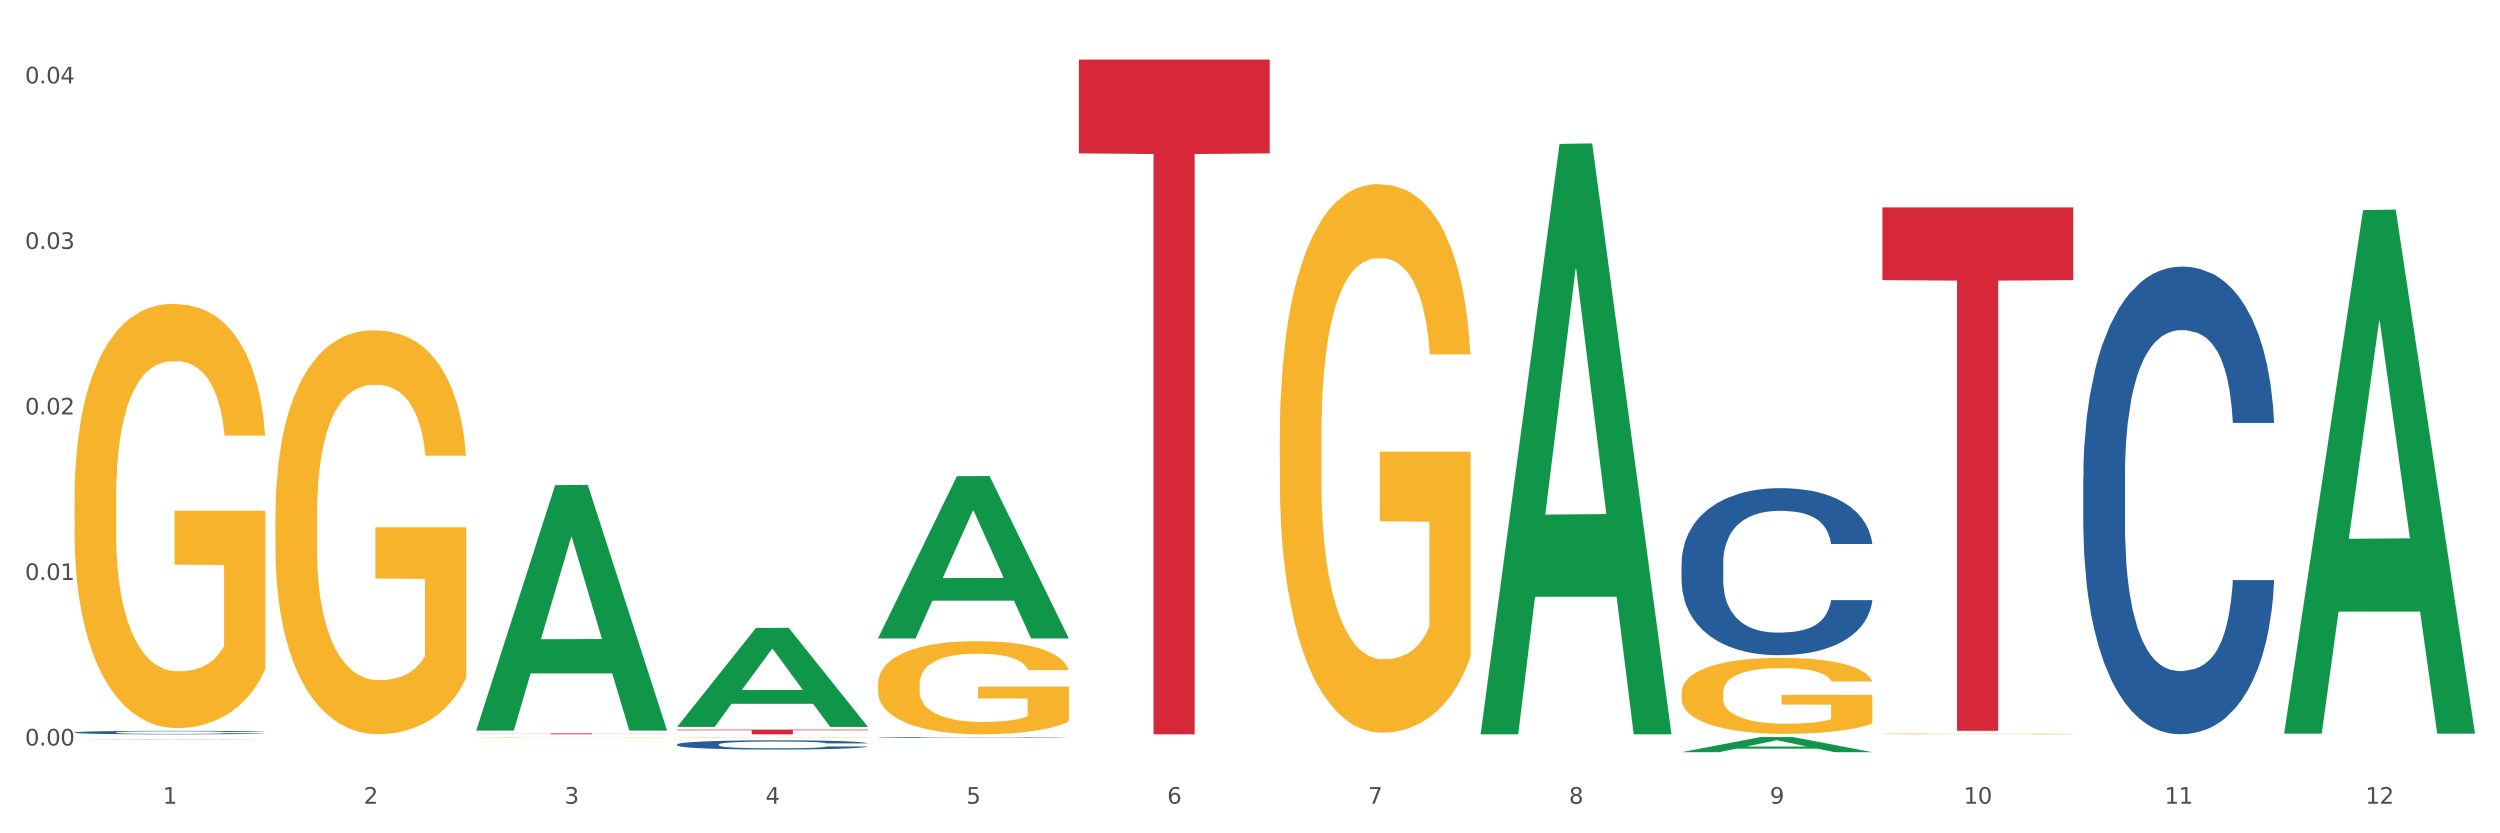 <?xml version="1.0" encoding="utf-8" standalone="no"?>
<!DOCTYPE svg PUBLIC "-//W3C//DTD SVG 1.1//EN"
  "http://www.w3.org/Graphics/SVG/1.1/DTD/svg11.dtd">
<svg xmlns:xlink="http://www.w3.org/1999/xlink" width="1080pt" height="360pt" viewBox="0 0 1080 360" xmlns="http://www.w3.org/2000/svg" version="1.1">
 <rect x="0" y="0" width="1080" height="360" fill="#333333" stroke="none"/>
 <defs>
  <style type="text/css">*{stroke-linejoin: round; stroke-linecap: butt}</style>
 </defs>
 <g id="figure_1">
  <g id="patch_1">
   <path d="M 0 360 
L 1080 360 
L 1080 0 
L 0 0 
z
" style="fill: #ffffff; stroke: #ffffff; stroke-linejoin: miter"/>
  </g>
  <g id="axes_1">
   <g id="matplotlib.axis_1">
    <g id="xtick_1">
     <g id="text_1">
      <!-- 1 -->
      <g style="fill: #4d4d4d" transform="translate(70.342 347.204) scale(0.096 -0.096)">
       <defs>
        <path id="DejaVuSans-31" d="M 794 531 
L 1825 531 
L 1825 4091 
L 703 3866 
L 703 4441 
L 1819 4666 
L 2450 4666 
L 2450 531 
L 3481 531 
L 3481 0 
L 794 0 
L 794 531 
z
" transform="scale(0.016)"/>
       </defs>
       <use xlink:href="#DejaVuSans-31"/>
      </g>
     </g>
    </g>
    <g id="xtick_2">
     <g id="text_2">
      <!-- 2 -->
      <g style="fill: #4d4d4d" transform="translate(157.122 347.204) scale(0.096 -0.096)">
       <defs>
        <path id="DejaVuSans-32" d="M 1228 531 
L 3431 531 
L 3431 0 
L 469 0 
L 469 531 
Q 828 903 1448 1529 
Q 2069 2156 2228 2338 
Q 2531 2678 2651 2914 
Q 2772 3150 2772 3378 
Q 2772 3750 2511 3984 
Q 2250 4219 1831 4219 
Q 1534 4219 1204 4116 
Q 875 4013 500 3803 
L 500 4441 
Q 881 4594 1212 4672 
Q 1544 4750 1819 4750 
Q 2544 4750 2975 4387 
Q 3406 4025 3406 3419 
Q 3406 3131 3298 2873 
Q 3191 2616 2906 2266 
Q 2828 2175 2409 1742 
Q 1991 1309 1228 531 
z
" transform="scale(0.016)"/>
       </defs>
       <use xlink:href="#DejaVuSans-32"/>
      </g>
     </g>
    </g>
    <g id="xtick_3">
     <g id="text_3">
      <!-- 3 -->
      <g style="fill: #4d4d4d" transform="translate(243.902 347.204) scale(0.096 -0.096)">
       <defs>
        <path id="DejaVuSans-33" d="M 2597 2516 
Q 3050 2419 3304 2112 
Q 3559 1806 3559 1356 
Q 3559 666 3084 287 
Q 2609 -91 1734 -91 
Q 1441 -91 1130 -33 
Q 819 25 488 141 
L 488 750 
Q 750 597 1062 519 
Q 1375 441 1716 441 
Q 2309 441 2620 675 
Q 2931 909 2931 1356 
Q 2931 1769 2642 2001 
Q 2353 2234 1838 2234 
L 1294 2234 
L 1294 2753 
L 1863 2753 
Q 2328 2753 2575 2939 
Q 2822 3125 2822 3475 
Q 2822 3834 2567 4026 
Q 2313 4219 1838 4219 
Q 1578 4219 1281 4162 
Q 984 4106 628 3988 
L 628 4550 
Q 988 4650 1302 4700 
Q 1616 4750 1894 4750 
Q 2613 4750 3031 4423 
Q 3450 4097 3450 3541 
Q 3450 3153 3228 2886 
Q 3006 2619 2597 2516 
z
" transform="scale(0.016)"/>
       </defs>
       <use xlink:href="#DejaVuSans-33"/>
      </g>
     </g>
    </g>
    <g id="xtick_4">
     <g id="text_4">
      <!-- 4 -->
      <g style="fill: #4d4d4d" transform="translate(330.683 347.204) scale(0.096 -0.096)">
       <defs>
        <path id="DejaVuSans-34" d="M 2419 4116 
L 825 1625 
L 2419 1625 
L 2419 4116 
z
M 2253 4666 
L 3047 4666 
L 3047 1625 
L 3713 1625 
L 3713 1100 
L 3047 1100 
L 3047 0 
L 2419 0 
L 2419 1100 
L 313 1100 
L 313 1709 
L 2253 4666 
z
" transform="scale(0.016)"/>
       </defs>
       <use xlink:href="#DejaVuSans-34"/>
      </g>
     </g>
    </g>
    <g id="xtick_5">
     <g id="text_5">
      <!-- 5 -->
      <g style="fill: #4d4d4d" transform="translate(417.463 347.204) scale(0.096 -0.096)">
       <defs>
        <path id="DejaVuSans-35" d="M 691 4666 
L 3169 4666 
L 3169 4134 
L 1269 4134 
L 1269 2991 
Q 1406 3038 1543 3061 
Q 1681 3084 1819 3084 
Q 2600 3084 3056 2656 
Q 3513 2228 3513 1497 
Q 3513 744 3044 326 
Q 2575 -91 1722 -91 
Q 1428 -91 1123 -41 
Q 819 9 494 109 
L 494 744 
Q 775 591 1075 516 
Q 1375 441 1709 441 
Q 2250 441 2565 725 
Q 2881 1009 2881 1497 
Q 2881 1984 2565 2268 
Q 2250 2553 1709 2553 
Q 1456 2553 1204 2497 
Q 953 2441 691 2322 
L 691 4666 
z
" transform="scale(0.016)"/>
       </defs>
       <use xlink:href="#DejaVuSans-35"/>
      </g>
     </g>
    </g>
    <g id="xtick_6">
     <g id="text_6">
      <!-- 6 -->
      <g style="fill: #4d4d4d" transform="translate(504.243 347.204) scale(0.096 -0.096)">
       <defs>
        <path id="DejaVuSans-36" d="M 2113 2584 
Q 1688 2584 1439 2293 
Q 1191 2003 1191 1497 
Q 1191 994 1439 701 
Q 1688 409 2113 409 
Q 2538 409 2786 701 
Q 3034 994 3034 1497 
Q 3034 2003 2786 2293 
Q 2538 2584 2113 2584 
z
M 3366 4563 
L 3366 3988 
Q 3128 4100 2886 4159 
Q 2644 4219 2406 4219 
Q 1781 4219 1451 3797 
Q 1122 3375 1075 2522 
Q 1259 2794 1537 2939 
Q 1816 3084 2150 3084 
Q 2853 3084 3261 2657 
Q 3669 2231 3669 1497 
Q 3669 778 3244 343 
Q 2819 -91 2113 -91 
Q 1303 -91 875 529 
Q 447 1150 447 2328 
Q 447 3434 972 4092 
Q 1497 4750 2381 4750 
Q 2619 4750 2861 4703 
Q 3103 4656 3366 4563 
z
" transform="scale(0.016)"/>
       </defs>
       <use xlink:href="#DejaVuSans-36"/>
      </g>
     </g>
    </g>
    <g id="xtick_7">
     <g id="text_7">
      <!-- 7 -->
      <g style="fill: #4d4d4d" transform="translate(591.024 347.204) scale(0.096 -0.096)">
       <defs>
        <path id="DejaVuSans-37" d="M 525 4666 
L 3525 4666 
L 3525 4397 
L 1831 0 
L 1172 0 
L 2766 4134 
L 525 4134 
L 525 4666 
z
" transform="scale(0.016)"/>
       </defs>
       <use xlink:href="#DejaVuSans-37"/>
      </g>
     </g>
    </g>
    <g id="xtick_8">
     <g id="text_8">
      <!-- 8 -->
      <g style="fill: #4d4d4d" transform="translate(677.804 347.204) scale(0.096 -0.096)">
       <defs>
        <path id="DejaVuSans-38" d="M 2034 2216 
Q 1584 2216 1326 1975 
Q 1069 1734 1069 1313 
Q 1069 891 1326 650 
Q 1584 409 2034 409 
Q 2484 409 2743 651 
Q 3003 894 3003 1313 
Q 3003 1734 2745 1975 
Q 2488 2216 2034 2216 
z
M 1403 2484 
Q 997 2584 770 2862 
Q 544 3141 544 3541 
Q 544 4100 942 4425 
Q 1341 4750 2034 4750 
Q 2731 4750 3128 4425 
Q 3525 4100 3525 3541 
Q 3525 3141 3298 2862 
Q 3072 2584 2669 2484 
Q 3125 2378 3379 2068 
Q 3634 1759 3634 1313 
Q 3634 634 3220 271 
Q 2806 -91 2034 -91 
Q 1263 -91 848 271 
Q 434 634 434 1313 
Q 434 1759 690 2068 
Q 947 2378 1403 2484 
z
M 1172 3481 
Q 1172 3119 1398 2916 
Q 1625 2713 2034 2713 
Q 2441 2713 2670 2916 
Q 2900 3119 2900 3481 
Q 2900 3844 2670 4047 
Q 2441 4250 2034 4250 
Q 1625 4250 1398 4047 
Q 1172 3844 1172 3481 
z
" transform="scale(0.016)"/>
       </defs>
       <use xlink:href="#DejaVuSans-38"/>
      </g>
     </g>
    </g>
    <g id="xtick_9">
     <g id="text_9">
      <!-- 9 -->
      <g style="fill: #4d4d4d" transform="translate(764.584 347.204) scale(0.096 -0.096)">
       <defs>
        <path id="DejaVuSans-39" d="M 703 97 
L 703 672 
Q 941 559 1184 500 
Q 1428 441 1663 441 
Q 2288 441 2617 861 
Q 2947 1281 2994 2138 
Q 2813 1869 2534 1725 
Q 2256 1581 1919 1581 
Q 1219 1581 811 2004 
Q 403 2428 403 3163 
Q 403 3881 828 4315 
Q 1253 4750 1959 4750 
Q 2769 4750 3195 4129 
Q 3622 3509 3622 2328 
Q 3622 1225 3098 567 
Q 2575 -91 1691 -91 
Q 1453 -91 1209 -44 
Q 966 3 703 97 
z
M 1959 2075 
Q 2384 2075 2632 2365 
Q 2881 2656 2881 3163 
Q 2881 3666 2632 3958 
Q 2384 4250 1959 4250 
Q 1534 4250 1286 3958 
Q 1038 3666 1038 3163 
Q 1038 2656 1286 2365 
Q 1534 2075 1959 2075 
z
" transform="scale(0.016)"/>
       </defs>
       <use xlink:href="#DejaVuSans-39"/>
      </g>
     </g>
    </g>
    <g id="xtick_10">
     <g id="text_10">
      <!-- 10 -->
      <g style="fill: #4d4d4d" transform="translate(848.311 347.204) scale(0.096 -0.096)">
       <defs>
        <path id="DejaVuSans-30" d="M 2034 4250 
Q 1547 4250 1301 3770 
Q 1056 3291 1056 2328 
Q 1056 1369 1301 889 
Q 1547 409 2034 409 
Q 2525 409 2770 889 
Q 3016 1369 3016 2328 
Q 3016 3291 2770 3770 
Q 2525 4250 2034 4250 
z
M 2034 4750 
Q 2819 4750 3233 4129 
Q 3647 3509 3647 2328 
Q 3647 1150 3233 529 
Q 2819 -91 2034 -91 
Q 1250 -91 836 529 
Q 422 1150 422 2328 
Q 422 3509 836 4129 
Q 1250 4750 2034 4750 
z
" transform="scale(0.016)"/>
       </defs>
       <use xlink:href="#DejaVuSans-31"/>
       <use xlink:href="#DejaVuSans-30" transform="translate(63.623 0)"/>
      </g>
     </g>
    </g>
    <g id="xtick_11">
     <g id="text_11">
      <!-- 11 -->
      <g style="fill: #4d4d4d" transform="translate(935.091 347.204) scale(0.096 -0.096)">
       <use xlink:href="#DejaVuSans-31"/>
       <use xlink:href="#DejaVuSans-31" transform="translate(63.623 0)"/>
      </g>
     </g>
    </g>
    <g id="xtick_12">
     <g id="text_12">
      <!-- 12 -->
      <g style="fill: #4d4d4d" transform="translate(1021.871 347.204) scale(0.096 -0.096)">
       <use xlink:href="#DejaVuSans-31"/>
       <use xlink:href="#DejaVuSans-32" transform="translate(63.623 0)"/>
      </g>
     </g>
    </g>
    <g id="xtick_13"/>
    <g id="xtick_14"/>
    <g id="xtick_15"/>
    <g id="xtick_16"/>
    <g id="xtick_17"/>
    <g id="xtick_18"/>
    <g id="xtick_19"/>
    <g id="xtick_20"/>
    <g id="xtick_21"/>
    <g id="xtick_22"/>
    <g id="xtick_23"/>
   </g>
   <g id="matplotlib.axis_2">
    <g id="ytick_1">
     <g id="text_13">
      <!-- 0.00 -->
      <g style="fill: #4d4d4d" transform="translate(10.8 322.056) scale(0.096 -0.096)">
       <defs>
        <path id="DejaVuSans-2e" d="M 684 794 
L 1344 794 
L 1344 0 
L 684 0 
L 684 794 
z
" transform="scale(0.016)"/>
       </defs>
       <use xlink:href="#DejaVuSans-30"/>
       <use xlink:href="#DejaVuSans-2e" transform="translate(63.623 0)"/>
       <use xlink:href="#DejaVuSans-30" transform="translate(95.41 0)"/>
       <use xlink:href="#DejaVuSans-30" transform="translate(159.033 0)"/>
      </g>
     </g>
    </g>
    <g id="ytick_2">
     <g id="text_14">
      <!-- 0.01 -->
      <g style="fill: #4d4d4d" transform="translate(10.8 250.549) scale(0.096 -0.096)">
       <use xlink:href="#DejaVuSans-30"/>
       <use xlink:href="#DejaVuSans-2e" transform="translate(63.623 0)"/>
       <use xlink:href="#DejaVuSans-30" transform="translate(95.41 0)"/>
       <use xlink:href="#DejaVuSans-31" transform="translate(159.033 0)"/>
      </g>
     </g>
    </g>
    <g id="ytick_3">
     <g id="text_15">
      <!-- 0.02 -->
      <g style="fill: #4d4d4d" transform="translate(10.8 179.042) scale(0.096 -0.096)">
       <use xlink:href="#DejaVuSans-30"/>
       <use xlink:href="#DejaVuSans-2e" transform="translate(63.623 0)"/>
       <use xlink:href="#DejaVuSans-30" transform="translate(95.41 0)"/>
       <use xlink:href="#DejaVuSans-32" transform="translate(159.033 0)"/>
      </g>
     </g>
    </g>
    <g id="ytick_4">
     <g id="text_16">
      <!-- 0.03 -->
      <g style="fill: #4d4d4d" transform="translate(10.8 107.535) scale(0.096 -0.096)">
       <use xlink:href="#DejaVuSans-30"/>
       <use xlink:href="#DejaVuSans-2e" transform="translate(63.623 0)"/>
       <use xlink:href="#DejaVuSans-30" transform="translate(95.41 0)"/>
       <use xlink:href="#DejaVuSans-33" transform="translate(159.033 0)"/>
      </g>
     </g>
    </g>
    <g id="ytick_5">
     <g id="text_17">
      <!-- 0.04 -->
      <g style="fill: #4d4d4d" transform="translate(10.8 36.028) scale(0.096 -0.096)">
       <use xlink:href="#DejaVuSans-30"/>
       <use xlink:href="#DejaVuSans-2e" transform="translate(63.623 0)"/>
       <use xlink:href="#DejaVuSans-30" transform="translate(95.41 0)"/>
       <use xlink:href="#DejaVuSans-34" transform="translate(159.033 0)"/>
      </g>
     </g>
    </g>
    <g id="ytick_6"/>
    <g id="ytick_7"/>
    <g id="ytick_8"/>
    <g id="ytick_9"/>
   </g>
   <g id="PolyCollection_1">
    <path d="M 32.175 319.422 
L 32.26 319.421 
L 66.256 319.276 
L 80.365 319.276 
L 114.616 319.422 
L 98.298 319.422 
L 90.904 319.388 
L 55.803 319.388 
L 55.548 319.388 
L 48.408 319.422 
L 32.175 319.422 
L 32.175 319.422 
L 60.222 319.368 
L 86.484 319.368 
L 73.481 319.307 
L 73.311 319.307 
L 73.141 319.307 
L 60.137 319.368 
L 60.222 319.368 
L 32.175 319.422 
z
" clip-path="url(#p51cddc0196)" style="fill: #109648"/>
    <path d="M 292.516 315.192 
L 374.957 315.192 
L 374.957 315.477 
L 342.528 315.479 
L 342.528 317.238 
L 324.75 317.238 
L 324.75 315.479 
L 292.516 315.477 
L 292.516 315.194 
L 292.516 315.192 
z
" clip-path="url(#p51cddc0196)" style="fill: #d62839"/>
    <path d="M 205.736 316.789 
L 288.177 316.789 
L 288.177 316.845 
L 255.747 316.846 
L 255.747 317.194 
L 237.97 317.194 
L 237.97 316.846 
L 205.736 316.845 
L 205.736 316.789 
L 205.736 316.789 
z
" clip-path="url(#p51cddc0196)" style="fill: #d62839"/>
    <path d="M 118.955 223.312 
L 119.053 223.153 
L 119.053 217.415 
L 119.247 212.474 
L 120.221 200.521 
L 121.681 190.64 
L 122.751 185.381 
L 123.822 181.078 
L 125.087 176.775 
L 126.645 172.312 
L 129.467 165.778 
L 131.219 162.431 
L 133.361 158.925 
L 137.254 153.825 
L 140.077 150.956 
L 142.997 148.565 
L 147.766 145.696 
L 150.881 144.421 
L 154.19 143.465 
L 158.181 142.828 
L 161.198 142.668 
L 167.817 143.146 
L 173.462 144.581 
L 176.187 145.696 
L 179.691 147.609 
L 181.541 148.884 
L 184.558 151.434 
L 187.673 154.781 
L 189.814 157.65 
L 193.026 163.068 
L 195.459 168.487 
L 197.698 175.181 
L 198.866 179.803 
L 199.742 184.106 
L 200.521 189.046 
L 201.299 196.856 
L 183.779 196.856 
L 183.098 191.278 
L 182.027 186.018 
L 180.47 180.918 
L 179.107 177.731 
L 176.771 173.746 
L 174.63 171.196 
L 172.391 169.284 
L 169.666 167.69 
L 167.525 166.893 
L 164.507 166.256 
L 158.57 166.415 
L 154.579 167.69 
L 151.854 169.284 
L 150.102 170.718 
L 148.545 172.312 
L 146.793 174.543 
L 144.749 177.89 
L 143.289 180.918 
L 141.829 184.743 
L 140.661 188.568 
L 139.59 193.031 
L 138.714 197.812 
L 138.033 202.753 
L 137.449 208.809 
L 136.962 218.849 
L 136.962 240.684 
L 137.157 245.624 
L 137.643 252.159 
L 138.227 257.099 
L 139.201 262.996 
L 140.077 266.981 
L 141.731 272.718 
L 143.581 277.499 
L 145.041 280.528 
L 146.501 283.078 
L 149.031 286.584 
L 151.854 289.453 
L 154.287 291.206 
L 157.597 292.799 
L 159.835 293.437 
L 161.782 293.756 
L 166.551 293.756 
L 169.958 293.278 
L 173.754 292.162 
L 176.674 290.728 
L 179.107 288.974 
L 181.833 286.106 
L 183.585 283.396 
L 183.585 250.087 
L 162.171 249.928 
L 162.171 227.774 
L 201.397 227.774 
L 201.397 292.799 
L 199.742 296.146 
L 197.893 299.174 
L 195.946 301.884 
L 193.026 305.231 
L 189.522 308.418 
L 186.407 310.649 
L 183.098 312.562 
L 179.205 314.315 
L 174.143 315.909 
L 171.029 316.546 
L 167.135 317.024 
L 162.561 317.184 
L 158.57 316.865 
L 154.677 316.068 
L 150.589 314.634 
L 146.598 312.562 
L 143.581 310.49 
L 140.563 307.94 
L 137.351 304.593 
L 134.821 301.406 
L 132.874 298.537 
L 130.733 294.871 
L 128.397 290.09 
L 126.645 285.787 
L 125.087 281.324 
L 123.433 275.587 
L 122.265 270.646 
L 121.097 264.431 
L 120.415 259.809 
L 119.637 252.637 
L 119.053 242.596 
L 118.955 223.312 
z
" clip-path="url(#p51cddc0196)" style="fill: #f7b32b"/>
    <path d="M 32.175 316.402 
L 32.272 316.401 
L 32.272 316.362 
L 32.565 316.309 
L 33.637 316.212 
L 35.001 316.139 
L 37.34 316.053 
L 38.607 316.017 
L 40.263 315.976 
L 43.674 315.911 
L 47.572 315.856 
L 50.3 315.825 
L 52.347 315.806 
L 56.927 315.771 
L 59.558 315.756 
L 62.287 315.743 
L 64.625 315.735 
L 68.523 315.725 
L 71.642 315.721 
L 75.247 315.72 
L 78.268 315.721 
L 82.263 315.727 
L 88.11 315.743 
L 90.352 315.753 
L 93.373 315.77 
L 96.491 315.792 
L 99.025 315.814 
L 101.948 315.846 
L 104.969 315.888 
L 107.892 315.94 
L 109.939 315.989 
L 111.595 316.04 
L 113.057 316.102 
L 114.129 316.17 
L 114.616 316.227 
L 96.783 316.227 
L 96.296 316.176 
L 95.322 316.12 
L 94.347 316.083 
L 93.275 316.053 
L 91.619 316.018 
L 90.157 315.996 
L 87.721 315.969 
L 85.479 315.953 
L 83.628 315.943 
L 81.386 315.935 
L 76.611 315.926 
L 73.201 315.926 
L 71.057 315.929 
L 68.426 315.936 
L 66.184 315.946 
L 63.553 315.962 
L 61.507 315.98 
L 59.461 316.004 
L 58.291 316.021 
L 56.537 316.051 
L 55.368 316.076 
L 53.809 316.119 
L 52.932 316.15 
L 51.372 316.229 
L 50.69 316.287 
L 50.398 316.327 
L 50.203 316.371 
L 50.203 316.588 
L 50.788 316.685 
L 51.275 316.726 
L 52.054 316.773 
L 53.516 316.834 
L 55.66 316.894 
L 57.901 316.937 
L 59.753 316.963 
L 61.507 316.983 
L 63.261 316.998 
L 65.405 317.012 
L 67.159 317.02 
L 69.79 317.029 
L 72.908 317.033 
L 75.345 317.033 
L 80.314 317.026 
L 82.556 317.019 
L 84.7 317.009 
L 87.038 316.994 
L 88.89 316.977 
L 89.962 316.965 
L 91.716 316.938 
L 93.08 316.911 
L 94.25 316.879 
L 95.029 316.851 
L 95.906 316.81 
L 96.588 316.762 
L 96.783 316.737 
L 114.616 316.737 
L 114.227 316.787 
L 113.544 316.836 
L 112.18 316.901 
L 111.108 316.938 
L 109.452 316.984 
L 107.697 317.023 
L 105.261 317.066 
L 103.02 317.098 
L 100.681 317.126 
L 98.148 317.151 
L 93.567 317.185 
L 91.911 317.195 
L 88.403 317.212 
L 85.674 317.221 
L 81.679 317.231 
L 77.586 317.237 
L 73.298 317.238 
L 69.498 317.235 
L 65.307 317.227 
L 62.676 317.218 
L 59.753 317.206 
L 56.342 317.187 
L 53.126 317.163 
L 50.105 317.135 
L 47.279 317.103 
L 44.648 317.067 
L 41.238 317.008 
L 38.704 316.95 
L 36.853 316.895 
L 35.586 316.85 
L 34.319 316.791 
L 33.637 316.751 
L 32.565 316.654 
L 32.175 316.564 
L 32.175 316.402 
z
" clip-path="url(#p51cddc0196)" style="fill: #255c99"/>
    <path d="M 292.516 321.604 
L 292.613 321.6 
L 292.613 321.498 
L 292.906 321.359 
L 293.978 321.104 
L 295.342 320.911 
L 297.681 320.685 
L 298.948 320.591 
L 300.604 320.485 
L 304.015 320.314 
L 307.913 320.168 
L 310.641 320.088 
L 312.688 320.037 
L 317.268 319.946 
L 319.899 319.906 
L 322.628 319.873 
L 324.966 319.851 
L 328.864 319.826 
L 331.983 319.815 
L 335.588 319.811 
L 338.609 319.815 
L 342.604 319.829 
L 348.451 319.873 
L 350.693 319.898 
L 353.714 319.942 
L 356.832 320 
L 359.366 320.059 
L 362.289 320.143 
L 365.31 320.252 
L 368.233 320.39 
L 370.28 320.518 
L 371.936 320.653 
L 373.398 320.817 
L 374.47 320.995 
L 374.957 321.144 
L 357.124 321.144 
L 356.637 321.01 
L 355.663 320.864 
L 354.688 320.766 
L 353.616 320.685 
L 351.96 320.594 
L 350.498 320.536 
L 348.062 320.467 
L 345.82 320.423 
L 343.969 320.398 
L 341.727 320.376 
L 336.952 320.354 
L 333.542 320.354 
L 331.398 320.361 
L 328.767 320.379 
L 326.525 320.405 
L 323.894 320.449 
L 321.848 320.496 
L 319.802 320.558 
L 318.632 320.602 
L 316.878 320.682 
L 315.709 320.747 
L 314.15 320.86 
L 313.273 320.94 
L 311.713 321.148 
L 311.031 321.301 
L 310.739 321.407 
L 310.544 321.523 
L 310.544 322.092 
L 311.129 322.347 
L 311.616 322.456 
L 312.395 322.58 
L 313.857 322.74 
L 316.001 322.897 
L 318.242 323.01 
L 320.094 323.079 
L 321.848 323.13 
L 323.602 323.17 
L 325.746 323.207 
L 327.5 323.229 
L 330.131 323.25 
L 333.249 323.261 
L 335.686 323.261 
L 340.655 323.243 
L 342.897 323.225 
L 345.041 323.199 
L 347.379 323.159 
L 349.231 323.116 
L 350.303 323.083 
L 352.057 323.014 
L 353.421 322.941 
L 354.591 322.857 
L 355.37 322.784 
L 356.247 322.675 
L 356.929 322.551 
L 357.124 322.485 
L 374.957 322.485 
L 374.568 322.616 
L 373.885 322.744 
L 372.521 322.915 
L 371.449 323.014 
L 369.793 323.134 
L 368.038 323.236 
L 365.602 323.349 
L 363.361 323.433 
L 361.022 323.506 
L 358.489 323.571 
L 353.908 323.662 
L 352.252 323.688 
L 348.744 323.731 
L 346.015 323.757 
L 342.02 323.782 
L 337.927 323.797 
L 333.639 323.801 
L 329.839 323.793 
L 325.648 323.771 
L 323.017 323.75 
L 320.094 323.717 
L 316.683 323.666 
L 313.467 323.604 
L 310.447 323.531 
L 307.621 323.447 
L 304.989 323.352 
L 301.579 323.196 
L 299.045 323.043 
L 297.194 322.901 
L 295.927 322.78 
L 294.66 322.627 
L 293.978 322.522 
L 292.906 322.267 
L 292.516 322.03 
L 292.516 321.604 
z
" clip-path="url(#p51cddc0196)" style="fill: #255c99"/>
    <path d="M 379.296 318.585 
L 379.394 318.585 
L 379.394 318.575 
L 379.686 318.561 
L 380.758 318.536 
L 382.122 318.517 
L 384.461 318.495 
L 385.728 318.485 
L 387.385 318.475 
L 390.795 318.458 
L 394.693 318.444 
L 397.422 318.436 
L 399.468 318.431 
L 404.048 318.422 
L 406.679 318.418 
L 409.408 318.415 
L 411.747 318.412 
L 415.645 318.41 
L 418.763 318.409 
L 422.369 318.408 
L 425.389 318.409 
L 429.385 318.41 
L 435.232 318.415 
L 437.473 318.417 
L 440.494 318.421 
L 443.612 318.427 
L 446.146 318.433 
L 449.069 318.441 
L 452.09 318.452 
L 455.014 318.466 
L 457.06 318.478 
L 458.717 318.491 
L 460.178 318.508 
L 461.25 318.525 
L 461.738 318.54 
L 443.905 318.54 
L 443.417 318.527 
L 442.443 318.512 
L 441.468 318.503 
L 440.396 318.495 
L 438.74 318.486 
L 437.278 318.48 
L 434.842 318.473 
L 432.601 318.469 
L 430.749 318.466 
L 428.508 318.464 
L 423.733 318.462 
L 420.322 318.462 
L 418.178 318.463 
L 415.547 318.465 
L 413.306 318.467 
L 410.675 318.471 
L 408.628 318.476 
L 406.582 318.482 
L 405.413 318.486 
L 403.658 318.494 
L 402.489 318.501 
L 400.93 318.512 
L 400.053 318.52 
L 398.494 318.54 
L 397.812 318.555 
L 397.519 318.566 
L 397.324 318.577 
L 397.324 318.633 
L 397.909 318.659 
L 398.396 318.669 
L 399.176 318.682 
L 400.638 318.697 
L 402.781 318.713 
L 405.023 318.724 
L 406.874 318.731 
L 408.628 318.736 
L 410.382 318.74 
L 412.526 318.743 
L 414.28 318.746 
L 416.911 318.748 
L 420.03 318.749 
L 422.466 318.749 
L 427.436 318.747 
L 429.677 318.745 
L 431.821 318.743 
L 434.16 318.739 
L 436.011 318.734 
L 437.083 318.731 
L 438.837 318.724 
L 440.202 318.717 
L 441.371 318.709 
L 442.151 318.702 
L 443.028 318.691 
L 443.71 318.679 
L 443.905 318.672 
L 461.738 318.672 
L 461.348 318.685 
L 460.666 318.698 
L 459.301 318.715 
L 458.23 318.724 
L 456.573 318.736 
L 454.819 318.746 
L 452.383 318.757 
L 450.141 318.766 
L 447.803 318.773 
L 445.269 318.779 
L 440.689 318.788 
L 439.032 318.791 
L 435.524 318.795 
L 432.795 318.798 
L 428.8 318.8 
L 424.707 318.802 
L 420.42 318.802 
L 416.619 318.801 
L 412.429 318.799 
L 409.798 318.797 
L 406.874 318.794 
L 403.464 318.789 
L 400.248 318.783 
L 397.227 318.775 
L 394.401 318.767 
L 391.77 318.758 
L 388.359 318.742 
L 385.825 318.727 
L 383.974 318.713 
L 382.707 318.701 
L 381.44 318.686 
L 380.758 318.676 
L 379.686 318.651 
L 379.296 318.627 
L 379.296 318.585 
z
" clip-path="url(#p51cddc0196)" style="fill: #255c99"/>
    <path d="M 466.077 25.759 
L 548.518 25.759 
L 548.518 66.265 
L 516.088 66.539 
L 516.088 317.238 
L 498.311 317.238 
L 498.311 66.539 
L 466.077 66.265 
L 466.077 26.033 
L 466.077 25.759 
z
" clip-path="url(#p51cddc0196)" style="fill: #d62839"/>
    <path d="M 726.418 243.306 
L 726.515 243.24 
L 726.515 241.395 
L 726.807 238.891 
L 727.879 234.278 
L 729.244 230.786 
L 731.582 226.7 
L 732.849 224.987 
L 734.506 223.075 
L 737.917 219.978 
L 741.815 217.342 
L 744.543 215.893 
L 746.589 214.97 
L 751.17 213.323 
L 753.801 212.598 
L 756.529 212.005 
L 758.868 211.609 
L 762.766 211.148 
L 765.884 210.95 
L 769.49 210.884 
L 772.511 210.95 
L 776.506 211.214 
L 782.353 212.005 
L 784.594 212.466 
L 787.615 213.257 
L 790.734 214.311 
L 793.267 215.365 
L 796.191 216.881 
L 799.212 218.858 
L 802.135 221.362 
L 804.181 223.669 
L 805.838 226.107 
L 807.3 229.072 
L 808.372 232.301 
L 808.859 235.003 
L 791.026 235.003 
L 790.539 232.565 
L 789.564 229.929 
L 788.59 228.15 
L 787.518 226.7 
L 785.861 225.052 
L 784.399 223.998 
L 781.963 222.746 
L 779.722 221.955 
L 777.87 221.494 
L 775.629 221.099 
L 770.854 220.703 
L 767.443 220.703 
L 765.3 220.835 
L 762.668 221.164 
L 760.427 221.626 
L 757.796 222.417 
L 755.75 223.273 
L 753.703 224.393 
L 752.534 225.184 
L 750.78 226.634 
L 749.61 227.82 
L 748.051 229.863 
L 747.174 231.313 
L 745.615 235.069 
L 744.933 237.837 
L 744.641 239.748 
L 744.446 241.856 
L 744.446 252.136 
L 745.03 256.749 
L 745.518 258.726 
L 746.297 260.967 
L 747.759 263.866 
L 749.903 266.7 
L 752.144 268.743 
L 753.996 269.995 
L 755.75 270.917 
L 757.504 271.642 
L 759.648 272.301 
L 761.402 272.696 
L 764.033 273.092 
L 767.151 273.29 
L 769.587 273.29 
L 774.557 272.96 
L 776.798 272.631 
L 778.942 272.169 
L 781.281 271.444 
L 783.133 270.654 
L 784.205 270.061 
L 785.959 268.809 
L 787.323 267.491 
L 788.492 265.975 
L 789.272 264.657 
L 790.149 262.68 
L 790.831 260.44 
L 791.026 259.253 
L 808.859 259.253 
L 808.469 261.626 
L 807.787 263.932 
L 806.423 267.029 
L 805.351 268.809 
L 803.694 270.983 
L 801.94 272.828 
L 799.504 274.871 
L 797.263 276.387 
L 794.924 277.705 
L 792.39 278.891 
L 787.81 280.538 
L 786.154 281 
L 782.645 281.79 
L 779.917 282.252 
L 775.921 282.713 
L 771.829 282.977 
L 767.541 283.042 
L 763.74 282.911 
L 759.55 282.515 
L 756.919 282.12 
L 753.996 281.527 
L 750.585 280.604 
L 747.369 279.484 
L 744.348 278.166 
L 741.522 276.65 
L 738.891 274.937 
L 735.48 272.103 
L 732.947 269.336 
L 731.095 266.766 
L 729.828 264.591 
L 728.562 261.823 
L 727.879 259.912 
L 726.807 255.299 
L 726.418 251.016 
L 726.418 243.306 
z
" clip-path="url(#p51cddc0196)" style="fill: #255c99"/>
    <path d="M 813.198 317.039 
L 813.295 317.039 
L 813.295 317.026 
L 813.49 317.016 
L 814.463 316.991 
L 815.923 316.97 
L 816.994 316.959 
L 818.065 316.949 
L 819.33 316.94 
L 820.887 316.931 
L 823.71 316.917 
L 825.462 316.91 
L 827.603 316.903 
L 831.497 316.892 
L 834.319 316.886 
L 837.239 316.881 
L 842.009 316.874 
L 845.123 316.872 
L 848.433 316.87 
L 852.423 316.868 
L 855.441 316.868 
L 862.059 316.869 
L 867.705 316.872 
L 870.43 316.874 
L 873.934 316.879 
L 875.783 316.881 
L 878.801 316.887 
L 881.915 316.894 
L 884.057 316.9 
L 887.269 316.911 
L 889.702 316.923 
L 891.941 316.937 
L 893.109 316.947 
L 893.985 316.956 
L 894.763 316.966 
L 895.542 316.983 
L 878.022 316.983 
L 877.341 316.971 
L 876.27 316.96 
L 874.713 316.949 
L 873.35 316.942 
L 871.014 316.934 
L 868.873 316.929 
L 866.634 316.924 
L 863.909 316.921 
L 861.767 316.919 
L 858.75 316.918 
L 852.813 316.918 
L 848.822 316.921 
L 846.097 316.924 
L 844.345 316.928 
L 842.787 316.931 
L 841.035 316.936 
L 838.991 316.943 
L 837.531 316.949 
L 836.071 316.957 
L 834.903 316.965 
L 833.833 316.975 
L 832.957 316.985 
L 832.275 316.995 
L 831.691 317.008 
L 831.205 317.03 
L 831.205 317.076 
L 831.399 317.086 
L 831.886 317.1 
L 832.47 317.111 
L 833.443 317.123 
L 834.319 317.132 
L 835.974 317.144 
L 837.823 317.154 
L 839.283 317.16 
L 840.743 317.166 
L 843.274 317.173 
L 846.097 317.179 
L 848.53 317.183 
L 851.839 317.186 
L 854.078 317.188 
L 856.025 317.188 
L 860.794 317.188 
L 864.201 317.187 
L 867.997 317.185 
L 870.917 317.182 
L 873.35 317.178 
L 876.075 317.172 
L 877.827 317.166 
L 877.827 317.096 
L 856.414 317.095 
L 856.414 317.048 
L 895.639 317.048 
L 895.639 317.186 
L 893.985 317.193 
L 892.135 317.2 
L 890.189 317.205 
L 887.269 317.213 
L 883.765 317.219 
L 880.65 317.224 
L 877.341 317.228 
L 873.447 317.232 
L 868.386 317.235 
L 865.271 317.237 
L 861.378 317.238 
L 856.803 317.238 
L 852.813 317.237 
L 848.919 317.236 
L 844.831 317.232 
L 840.841 317.228 
L 837.823 317.224 
L 834.806 317.218 
L 831.594 317.211 
L 829.063 317.204 
L 827.117 317.198 
L 824.975 317.191 
L 822.639 317.18 
L 820.887 317.171 
L 819.33 317.162 
L 817.675 317.15 
L 816.507 317.139 
L 815.339 317.126 
L 814.658 317.116 
L 813.879 317.101 
L 813.295 317.08 
L 813.198 317.039 
z
" clip-path="url(#p51cddc0196)" style="fill: #f7b32b"/>
    <path d="M 726.418 299.376 
L 726.515 299.346 
L 726.515 298.267 
L 726.71 297.338 
L 727.683 295.091 
L 729.143 293.233 
L 730.214 292.244 
L 731.284 291.435 
L 732.55 290.626 
L 734.107 289.787 
L 736.93 288.558 
L 738.682 287.929 
L 740.823 287.27 
L 744.716 286.311 
L 747.539 285.771 
L 750.459 285.322 
L 755.228 284.782 
L 758.343 284.543 
L 761.652 284.363 
L 765.643 284.243 
L 768.66 284.213 
L 775.279 284.303 
L 780.924 284.573 
L 783.65 284.782 
L 787.154 285.142 
L 789.003 285.382 
L 792.02 285.861 
L 795.135 286.49 
L 797.276 287.03 
L 800.488 288.049 
L 802.922 289.068 
L 805.16 290.326 
L 806.328 291.195 
L 807.204 292.004 
L 807.983 292.933 
L 808.762 294.402 
L 791.242 294.402 
L 790.56 293.353 
L 789.49 292.364 
L 787.932 291.405 
L 786.57 290.806 
L 784.234 290.056 
L 782.092 289.577 
L 779.854 289.217 
L 777.128 288.918 
L 774.987 288.768 
L 771.97 288.648 
L 766.032 288.678 
L 762.042 288.918 
L 759.316 289.217 
L 757.564 289.487 
L 756.007 289.787 
L 754.255 290.206 
L 752.211 290.836 
L 750.751 291.405 
L 749.291 292.124 
L 748.123 292.843 
L 747.052 293.682 
L 746.176 294.581 
L 745.495 295.51 
L 744.911 296.649 
L 744.424 298.537 
L 744.424 302.642 
L 744.619 303.571 
L 745.106 304.8 
L 745.69 305.729 
L 746.663 306.838 
L 747.539 307.587 
L 749.194 308.666 
L 751.043 309.565 
L 752.503 310.134 
L 753.963 310.613 
L 756.494 311.273 
L 759.316 311.812 
L 761.75 312.142 
L 765.059 312.441 
L 767.298 312.561 
L 769.244 312.621 
L 774.014 312.621 
L 777.42 312.531 
L 781.216 312.322 
L 784.136 312.052 
L 786.57 311.722 
L 789.295 311.183 
L 791.047 310.673 
L 791.047 304.41 
L 769.634 304.38 
L 769.634 300.215 
L 808.859 300.215 
L 808.859 312.441 
L 807.204 313.071 
L 805.355 313.64 
L 803.408 314.149 
L 800.488 314.779 
L 796.984 315.378 
L 793.87 315.798 
L 790.56 316.157 
L 786.667 316.487 
L 781.606 316.786 
L 778.491 316.906 
L 774.598 316.996 
L 770.023 317.026 
L 766.032 316.966 
L 762.139 316.816 
L 758.051 316.547 
L 754.06 316.157 
L 751.043 315.768 
L 748.026 315.288 
L 744.814 314.659 
L 742.283 314.06 
L 740.336 313.52 
L 738.195 312.831 
L 735.859 311.932 
L 734.107 311.123 
L 732.55 310.284 
L 730.895 309.205 
L 729.727 308.276 
L 728.559 307.107 
L 727.878 306.238 
L 727.099 304.89 
L 726.515 303.002 
L 726.418 299.376 
z
" clip-path="url(#p51cddc0196)" style="fill: #f7b32b"/>
    <path d="M 552.857 189.046 
L 552.954 188.83 
L 552.954 181.037 
L 553.149 174.327 
L 554.122 158.092 
L 555.582 144.671 
L 556.653 137.528 
L 557.724 131.683 
L 558.989 125.839 
L 560.546 119.778 
L 563.369 110.903 
L 565.121 106.357 
L 567.262 101.595 
L 571.156 94.668 
L 573.978 90.772 
L 576.898 87.525 
L 581.668 83.629 
L 584.782 81.897 
L 588.092 80.598 
L 592.082 79.732 
L 595.1 79.516 
L 601.718 80.165 
L 607.364 82.114 
L 610.089 83.629 
L 613.593 86.226 
L 615.442 87.958 
L 618.46 91.421 
L 621.574 95.967 
L 623.716 99.863 
L 626.928 107.223 
L 629.361 114.583 
L 631.6 123.674 
L 632.768 129.952 
L 633.644 135.796 
L 634.422 142.507 
L 635.201 153.113 
L 617.681 153.113 
L 617 145.537 
L 615.929 138.394 
L 614.372 131.467 
L 613.009 127.138 
L 610.673 121.726 
L 608.532 118.263 
L 606.293 115.665 
L 603.568 113.501 
L 601.426 112.418 
L 598.409 111.552 
L 592.472 111.769 
L 588.481 113.501 
L 585.756 115.665 
L 584.004 117.613 
L 582.446 119.778 
L 580.694 122.808 
L 578.65 127.354 
L 577.19 131.467 
L 575.73 136.662 
L 574.562 141.857 
L 573.492 147.918 
L 572.616 154.412 
L 571.934 161.122 
L 571.35 169.348 
L 570.864 182.985 
L 570.864 212.64 
L 571.058 219.351 
L 571.545 228.226 
L 572.129 234.936 
L 573.102 242.945 
L 573.978 248.357 
L 575.633 256.149 
L 577.482 262.643 
L 578.942 266.756 
L 580.402 270.219 
L 582.933 274.982 
L 585.756 278.878 
L 588.189 281.259 
L 591.498 283.424 
L 593.737 284.289 
L 595.684 284.722 
L 600.453 284.722 
L 603.86 284.073 
L 607.656 282.558 
L 610.576 280.61 
L 613.009 278.228 
L 615.734 274.332 
L 617.486 270.652 
L 617.486 225.412 
L 596.073 225.195 
L 596.073 195.107 
L 635.298 195.107 
L 635.298 283.424 
L 633.644 287.969 
L 631.794 292.082 
L 629.848 295.762 
L 626.928 300.308 
L 623.424 304.637 
L 620.309 307.667 
L 617 310.265 
L 613.106 312.646 
L 608.045 314.811 
L 604.93 315.676 
L 601.037 316.326 
L 596.462 316.542 
L 592.472 316.109 
L 588.578 315.027 
L 584.49 313.079 
L 580.5 310.265 
L 577.482 307.451 
L 574.465 303.987 
L 571.253 299.442 
L 568.722 295.113 
L 566.776 291.216 
L 564.634 286.238 
L 562.298 279.744 
L 560.546 273.899 
L 558.989 267.838 
L 557.334 260.046 
L 556.166 253.335 
L 554.998 244.893 
L 554.317 238.616 
L 553.538 228.875 
L 552.954 215.238 
L 552.857 189.046 
z
" clip-path="url(#p51cddc0196)" style="fill: #f7b32b"/>
    <path d="M 379.296 295.586 
L 379.394 295.55 
L 379.394 294.226 
L 379.588 293.087 
L 380.562 290.33 
L 382.022 288.051 
L 383.092 286.838 
L 384.163 285.845 
L 385.428 284.853 
L 386.986 283.823 
L 389.808 282.316 
L 391.56 281.544 
L 393.702 280.736 
L 397.595 279.559 
L 400.418 278.898 
L 403.338 278.346 
L 408.107 277.684 
L 411.222 277.39 
L 414.531 277.17 
L 418.522 277.023 
L 421.539 276.986 
L 428.158 277.096 
L 433.803 277.427 
L 436.528 277.684 
L 440.032 278.126 
L 441.882 278.42 
L 444.899 279.008 
L 448.014 279.78 
L 450.155 280.441 
L 453.367 281.691 
L 455.8 282.941 
L 458.039 284.485 
L 459.207 285.551 
L 460.083 286.544 
L 460.862 287.683 
L 461.64 289.484 
L 444.12 289.484 
L 443.439 288.198 
L 442.368 286.985 
L 440.811 285.808 
L 439.448 285.073 
L 437.112 284.154 
L 434.971 283.566 
L 432.732 283.125 
L 430.007 282.757 
L 427.866 282.573 
L 424.848 282.426 
L 418.911 282.463 
L 414.92 282.757 
L 412.195 283.125 
L 410.443 283.456 
L 408.886 283.823 
L 407.134 284.338 
L 405.09 285.11 
L 403.63 285.808 
L 402.17 286.691 
L 401.002 287.573 
L 399.931 288.602 
L 399.055 289.705 
L 398.374 290.844 
L 397.79 292.241 
L 397.303 294.557 
L 397.303 299.593 
L 397.498 300.733 
L 397.984 302.24 
L 398.568 303.379 
L 399.542 304.74 
L 400.418 305.659 
L 402.072 306.982 
L 403.922 308.085 
L 405.382 308.783 
L 406.842 309.371 
L 409.372 310.18 
L 412.195 310.842 
L 414.628 311.246 
L 417.938 311.614 
L 420.176 311.761 
L 422.123 311.834 
L 426.892 311.834 
L 430.299 311.724 
L 434.095 311.467 
L 437.015 311.136 
L 439.448 310.731 
L 442.174 310.07 
L 443.926 309.445 
L 443.926 301.762 
L 422.512 301.725 
L 422.512 296.616 
L 461.738 296.616 
L 461.738 311.614 
L 460.083 312.386 
L 458.234 313.084 
L 456.287 313.709 
L 453.367 314.481 
L 449.863 315.216 
L 446.748 315.731 
L 443.439 316.172 
L 439.546 316.576 
L 434.484 316.944 
L 431.37 317.091 
L 427.476 317.201 
L 422.902 317.238 
L 418.911 317.164 
L 415.018 316.981 
L 410.93 316.65 
L 406.939 316.172 
L 403.922 315.694 
L 400.904 315.106 
L 397.692 314.334 
L 395.162 313.599 
L 393.215 312.937 
L 391.074 312.092 
L 388.738 310.989 
L 386.986 309.996 
L 385.428 308.967 
L 383.774 307.644 
L 382.606 306.504 
L 381.438 305.07 
L 380.756 304.004 
L 379.978 302.35 
L 379.394 300.034 
L 379.296 295.586 
z
" clip-path="url(#p51cddc0196)" style="fill: #f7b32b"/>
    <path d="M 292.516 318.516 
L 292.613 318.515 
L 292.613 318.508 
L 292.808 318.501 
L 293.781 318.485 
L 295.241 318.472 
L 296.312 318.465 
L 297.383 318.46 
L 298.648 318.454 
L 300.205 318.448 
L 303.028 318.439 
L 304.78 318.435 
L 306.921 318.43 
L 310.815 318.423 
L 313.637 318.419 
L 316.557 318.416 
L 321.327 318.413 
L 324.441 318.411 
L 327.751 318.41 
L 331.741 318.409 
L 334.759 318.408 
L 341.377 318.409 
L 347.023 318.411 
L 349.748 318.413 
L 353.252 318.415 
L 355.101 318.417 
L 358.119 318.42 
L 361.233 318.425 
L 363.375 318.428 
L 366.587 318.436 
L 369.02 318.443 
L 371.259 318.452 
L 372.427 318.458 
L 373.303 318.464 
L 374.081 318.47 
L 374.86 318.48 
L 357.34 318.48 
L 356.659 318.473 
L 355.588 318.466 
L 354.031 318.459 
L 352.668 318.455 
L 350.332 318.45 
L 348.191 318.446 
L 345.952 318.444 
L 343.227 318.442 
L 341.085 318.441 
L 338.068 318.44 
L 332.131 318.44 
L 328.14 318.442 
L 325.415 318.444 
L 323.663 318.446 
L 322.105 318.448 
L 320.353 318.451 
L 318.309 318.455 
L 316.849 318.459 
L 315.389 318.464 
L 314.221 318.469 
L 313.151 318.475 
L 312.275 318.482 
L 311.593 318.488 
L 311.009 318.496 
L 310.523 318.51 
L 310.523 318.539 
L 310.717 318.545 
L 311.204 318.554 
L 311.788 318.561 
L 312.761 318.568 
L 313.637 318.574 
L 315.292 318.581 
L 317.141 318.588 
L 318.601 318.592 
L 320.061 318.595 
L 322.592 318.6 
L 325.415 318.604 
L 327.848 318.606 
L 331.157 318.608 
L 333.396 318.609 
L 335.343 318.609 
L 340.112 318.609 
L 343.519 318.609 
L 347.315 318.607 
L 350.235 318.605 
L 352.668 318.603 
L 355.393 318.599 
L 357.145 318.595 
L 357.145 318.551 
L 335.732 318.551 
L 335.732 318.522 
L 374.957 318.522 
L 374.957 318.608 
L 373.303 318.612 
L 371.453 318.616 
L 369.507 318.62 
L 366.587 318.624 
L 363.083 318.629 
L 359.968 318.632 
L 356.659 318.634 
L 352.765 318.637 
L 347.704 318.639 
L 344.589 318.64 
L 340.696 318.64 
L 336.121 318.64 
L 332.131 318.64 
L 328.237 318.639 
L 324.149 318.637 
L 320.159 318.634 
L 317.141 318.631 
L 314.124 318.628 
L 310.912 318.624 
L 308.381 318.619 
L 306.435 318.616 
L 304.293 318.611 
L 301.957 318.604 
L 300.205 318.599 
L 298.648 318.593 
L 296.993 318.585 
L 295.825 318.579 
L 294.657 318.57 
L 293.976 318.564 
L 293.197 318.555 
L 292.613 318.541 
L 292.516 318.516 
z
" clip-path="url(#p51cddc0196)" style="fill: #f7b32b"/>
    <path d="M 205.736 318.485 
L 205.833 318.485 
L 205.833 318.48 
L 206.028 318.475 
L 207.001 318.464 
L 208.461 318.454 
L 209.532 318.449 
L 210.602 318.445 
L 211.868 318.441 
L 213.425 318.437 
L 216.248 318.431 
L 218 318.427 
L 220.141 318.424 
L 224.034 318.419 
L 226.857 318.416 
L 229.777 318.414 
L 234.546 318.411 
L 237.661 318.41 
L 240.97 318.409 
L 244.961 318.409 
L 247.978 318.408 
L 254.597 318.409 
L 260.242 318.41 
L 262.968 318.411 
L 266.472 318.413 
L 268.321 318.414 
L 271.338 318.417 
L 274.453 318.42 
L 276.594 318.423 
L 279.806 318.428 
L 282.24 318.433 
L 284.478 318.44 
L 285.646 318.444 
L 286.522 318.448 
L 287.301 318.453 
L 288.08 318.46 
L 270.56 318.46 
L 269.878 318.455 
L 268.808 318.45 
L 267.25 318.445 
L 265.888 318.442 
L 263.552 318.438 
L 261.41 318.436 
L 259.172 318.434 
L 256.446 318.432 
L 254.305 318.432 
L 251.288 318.431 
L 245.35 318.431 
L 241.36 318.432 
L 238.634 318.434 
L 236.882 318.435 
L 235.325 318.437 
L 233.573 318.439 
L 231.529 318.442 
L 230.069 318.445 
L 228.609 318.449 
L 227.441 318.452 
L 226.37 318.457 
L 225.494 318.461 
L 224.813 318.466 
L 224.229 318.472 
L 223.742 318.481 
L 223.742 318.502 
L 223.937 318.507 
L 224.424 318.513 
L 225.008 318.518 
L 225.981 318.523 
L 226.857 318.527 
L 228.512 318.533 
L 230.361 318.537 
L 231.821 318.54 
L 233.281 318.543 
L 235.812 318.546 
L 238.634 318.549 
L 241.068 318.55 
L 244.377 318.552 
L 246.616 318.552 
L 248.562 318.553 
L 253.332 318.553 
L 256.738 318.552 
L 260.534 318.551 
L 263.454 318.55 
L 265.888 318.548 
L 268.613 318.545 
L 270.365 318.543 
L 270.365 318.511 
L 248.952 318.511 
L 248.952 318.49 
L 288.177 318.49 
L 288.177 318.552 
L 286.522 318.555 
L 284.673 318.558 
L 282.726 318.561 
L 279.806 318.564 
L 276.302 318.567 
L 273.188 318.569 
L 269.878 318.571 
L 265.985 318.572 
L 260.924 318.574 
L 257.809 318.575 
L 253.916 318.575 
L 249.341 318.575 
L 245.35 318.575 
L 241.457 318.574 
L 237.369 318.573 
L 233.378 318.571 
L 230.361 318.569 
L 227.344 318.566 
L 224.132 318.563 
L 221.601 318.56 
L 219.654 318.557 
L 217.513 318.554 
L 215.177 318.549 
L 213.425 318.545 
L 211.868 318.541 
L 210.213 318.535 
L 209.045 318.531 
L 207.877 318.525 
L 207.196 318.52 
L 206.417 318.514 
L 205.833 318.504 
L 205.736 318.485 
z
" clip-path="url(#p51cddc0196)" style="fill: #f7b32b"/>
    <path d="M 899.978 205.941 
L 900.076 205.757 
L 900.076 200.59 
L 900.368 193.579 
L 901.44 180.663 
L 902.804 170.884 
L 905.143 159.444 
L 906.41 154.647 
L 908.067 149.296 
L 911.477 140.623 
L 915.375 133.243 
L 918.104 129.184 
L 920.15 126.6 
L 924.73 121.988 
L 927.361 119.958 
L 930.09 118.297 
L 932.429 117.19 
L 936.327 115.899 
L 939.445 115.345 
L 943.051 115.161 
L 946.071 115.345 
L 950.067 116.083 
L 955.914 118.297 
L 958.155 119.589 
L 961.176 121.803 
L 964.294 124.755 
L 966.828 127.707 
L 969.751 131.951 
L 972.772 137.487 
L 975.696 144.498 
L 977.742 150.956 
L 979.399 157.783 
L 980.86 166.086 
L 981.932 175.128 
L 982.42 182.693 
L 964.587 182.693 
L 964.099 175.866 
L 963.125 168.485 
L 962.15 163.503 
L 961.078 159.444 
L 959.422 154.831 
L 957.96 151.879 
L 955.524 148.373 
L 953.283 146.159 
L 951.431 144.867 
L 949.19 143.76 
L 944.415 142.653 
L 941.004 142.653 
L 938.86 143.022 
L 936.229 143.945 
L 933.988 145.236 
L 931.357 147.45 
L 929.31 149.849 
L 927.264 152.986 
L 926.095 155.2 
L 924.34 159.259 
L 923.171 162.581 
L 921.612 168.301 
L 920.735 172.36 
L 919.176 182.877 
L 918.494 190.627 
L 918.201 195.978 
L 918.006 201.882 
L 918.006 230.666 
L 918.591 243.582 
L 919.078 249.118 
L 919.858 255.391 
L 921.32 263.51 
L 923.463 271.444 
L 925.705 277.164 
L 927.556 280.67 
L 929.31 283.253 
L 931.064 285.282 
L 933.208 287.128 
L 934.962 288.235 
L 937.593 289.342 
L 940.712 289.895 
L 943.148 289.895 
L 948.118 288.973 
L 950.359 288.05 
L 952.503 286.759 
L 954.842 284.729 
L 956.693 282.515 
L 957.765 280.854 
L 959.519 277.348 
L 960.884 273.658 
L 962.053 269.414 
L 962.833 265.724 
L 963.71 260.188 
L 964.392 253.915 
L 964.587 250.594 
L 982.42 250.594 
L 982.03 257.236 
L 981.348 263.694 
L 979.983 272.366 
L 978.912 277.348 
L 977.255 283.437 
L 975.501 288.604 
L 973.065 294.324 
L 970.823 298.567 
L 968.485 302.258 
L 965.951 305.579 
L 961.371 310.192 
L 959.714 311.483 
L 956.206 313.698 
L 953.477 314.989 
L 949.482 316.281 
L 945.389 317.019 
L 941.102 317.203 
L 937.301 316.834 
L 933.111 315.727 
L 930.48 314.62 
L 927.556 312.959 
L 924.146 310.376 
L 920.93 307.24 
L 917.909 303.549 
L 915.083 299.305 
L 912.452 294.508 
L 909.041 286.574 
L 906.507 278.824 
L 904.656 271.628 
L 903.389 265.539 
L 902.122 257.79 
L 901.44 252.439 
L 900.368 239.523 
L 899.978 227.53 
L 899.978 205.941 
z
" clip-path="url(#p51cddc0196)" style="fill: #255c99"/>
    <path d="M 813.198 89.598 
L 895.639 89.598 
L 895.639 121.018 
L 863.21 121.231 
L 863.21 315.697 
L 845.432 315.697 
L 845.432 121.231 
L 813.198 121.018 
L 813.198 89.81 
L 813.198 89.598 
z
" clip-path="url(#p51cddc0196)" style="fill: #d62839"/>
    <path d="M 32.175 215.963 
L 32.272 215.796 
L 32.272 209.77 
L 32.467 204.581 
L 33.44 192.028 
L 34.9 181.65 
L 35.971 176.127 
L 37.042 171.608 
L 38.307 167.088 
L 39.864 162.402 
L 42.687 155.539 
L 44.439 152.024 
L 46.58 148.342 
L 50.474 142.986 
L 53.296 139.973 
L 56.216 137.462 
L 60.986 134.45 
L 64.1 133.111 
L 67.41 132.106 
L 71.4 131.437 
L 74.418 131.269 
L 81.036 131.772 
L 86.682 133.278 
L 89.407 134.45 
L 92.911 136.458 
L 94.76 137.797 
L 97.778 140.475 
L 100.892 143.99 
L 103.034 147.003 
L 106.246 152.694 
L 108.679 158.385 
L 110.918 165.415 
L 112.086 170.269 
L 112.962 174.788 
L 113.74 179.977 
L 114.519 188.178 
L 96.999 188.178 
L 96.318 182.32 
L 95.247 176.796 
L 93.69 171.44 
L 92.327 168.093 
L 89.991 163.908 
L 87.85 161.23 
L 85.611 159.222 
L 82.886 157.548 
L 80.744 156.711 
L 77.727 156.041 
L 71.79 156.209 
L 67.799 157.548 
L 65.074 159.222 
L 63.322 160.728 
L 61.764 162.402 
L 60.012 164.745 
L 57.968 168.26 
L 56.508 171.44 
L 55.048 175.457 
L 53.88 179.475 
L 52.81 184.161 
L 51.934 189.182 
L 51.252 194.371 
L 50.668 200.732 
L 50.182 211.276 
L 50.182 234.207 
L 50.376 239.396 
L 50.863 246.259 
L 51.447 251.447 
L 52.42 257.64 
L 53.296 261.825 
L 54.951 267.851 
L 56.8 272.872 
L 58.26 276.052 
L 59.72 278.73 
L 62.251 282.413 
L 65.074 285.425 
L 67.507 287.266 
L 70.816 288.94 
L 73.055 289.61 
L 75.002 289.945 
L 79.771 289.945 
L 83.178 289.442 
L 86.974 288.271 
L 89.894 286.764 
L 92.327 284.923 
L 95.052 281.91 
L 96.804 279.065 
L 96.804 244.083 
L 75.391 243.915 
L 75.391 220.65 
L 114.616 220.65 
L 114.616 288.94 
L 112.962 292.455 
L 111.112 295.635 
L 109.166 298.481 
L 106.246 301.996 
L 102.742 305.343 
L 99.627 307.687 
L 96.318 309.695 
L 92.424 311.536 
L 87.363 313.21 
L 84.248 313.88 
L 80.355 314.382 
L 75.78 314.549 
L 71.79 314.214 
L 67.896 313.378 
L 63.808 311.871 
L 59.818 309.695 
L 56.8 307.519 
L 53.783 304.841 
L 50.571 301.326 
L 48.04 297.979 
L 46.094 294.966 
L 43.952 291.116 
L 41.616 286.095 
L 39.864 281.576 
L 38.307 276.889 
L 36.652 270.863 
L 35.484 265.675 
L 34.316 259.147 
L 33.635 254.293 
L 32.856 246.761 
L 32.272 236.216 
L 32.175 215.963 
z
" clip-path="url(#p51cddc0196)" style="fill: #f7b32b"/>
    <path d="M 205.736 315.419 
L 205.821 315.319 
L 239.817 209.574 
L 253.926 209.475 
L 288.177 315.618 
L 271.859 315.618 
L 264.464 290.901 
L 229.363 290.901 
L 229.108 291.3 
L 221.969 315.618 
L 205.736 315.618 
L 205.736 315.419 
L 233.783 276.151 
L 260.045 276.051 
L 247.041 232.099 
L 246.871 231.899 
L 246.701 232.198 
L 233.698 276.051 
L 233.783 276.151 
L 205.736 315.419 
z
" clip-path="url(#p51cddc0196)" style="fill: #109648"/>
    <path d="M 292.516 313.941 
L 292.601 313.901 
L 326.597 271.255 
L 340.706 271.215 
L 374.957 314.022 
L 358.639 314.022 
L 351.245 304.054 
L 316.144 304.054 
L 315.889 304.214 
L 308.749 314.022 
L 292.516 314.022 
L 292.516 313.941 
L 320.563 298.105 
L 346.825 298.065 
L 333.822 280.339 
L 333.652 280.258 
L 333.482 280.379 
L 320.478 298.065 
L 320.563 298.105 
L 292.516 313.941 
z
" clip-path="url(#p51cddc0196)" style="fill: #109648"/>
    <path d="M 379.296 275.684 
L 379.381 275.618 
L 413.378 205.709 
L 427.486 205.643 
L 461.738 275.815 
L 445.419 275.815 
L 438.025 259.475 
L 402.924 259.475 
L 402.669 259.738 
L 395.53 275.815 
L 379.296 275.815 
L 379.296 275.684 
L 407.343 249.723 
L 433.606 249.657 
L 420.602 220.6 
L 420.432 220.468 
L 420.262 220.666 
L 407.258 249.657 
L 407.343 249.723 
L 379.296 275.684 
z
" clip-path="url(#p51cddc0196)" style="fill: #109648"/>
    <path d="M 639.637 316.758 
L 639.722 316.519 
L 673.719 62.178 
L 687.827 61.938 
L 722.079 317.238 
L 705.76 317.238 
L 698.366 257.788 
L 663.265 257.788 
L 663.01 258.747 
L 655.871 317.238 
L 639.637 317.238 
L 639.637 316.758 
L 667.684 222.31 
L 693.947 222.07 
L 680.943 116.354 
L 680.773 115.875 
L 680.603 116.594 
L 667.599 222.07 
L 667.684 222.31 
L 639.637 316.758 
z
" clip-path="url(#p51cddc0196)" style="fill: #109648"/>
    <path d="M 726.418 324.937 
L 726.503 324.931 
L 760.499 318.415 
L 774.608 318.408 
L 808.859 324.95 
L 792.541 324.95 
L 785.146 323.426 
L 750.045 323.426 
L 749.79 323.451 
L 742.651 324.95 
L 726.418 324.95 
L 726.418 324.937 
L 754.465 322.517 
L 780.727 322.511 
L 767.723 319.803 
L 767.553 319.79 
L 767.383 319.809 
L 754.38 322.511 
L 754.465 322.517 
L 726.418 324.937 
z
" clip-path="url(#p51cddc0196)" style="fill: #109648"/>
    <path d="M 986.759 316.522 
L 986.844 316.309 
L 1020.84 90.752 
L 1034.949 90.539 
L 1069.2 316.947 
L 1052.882 316.947 
L 1045.487 264.225 
L 1010.386 264.225 
L 1010.131 265.075 
L 1002.992 316.947 
L 986.759 316.947 
L 986.759 316.522 
L 1014.806 232.761 
L 1041.068 232.549 
L 1028.064 138.797 
L 1027.894 138.372 
L 1027.724 139.01 
L 1014.721 232.549 
L 1014.806 232.761 
L 986.759 316.522 
z
" clip-path="url(#p51cddc0196)" style="fill: #109648"/>
   </g>
  </g>
 </g>
 <defs>
  <clipPath id="p51cddc0196">
   <rect x="32.175" y="10.8" width="1037.025" height="329.109"/>
  </clipPath>
 </defs>
</svg>
